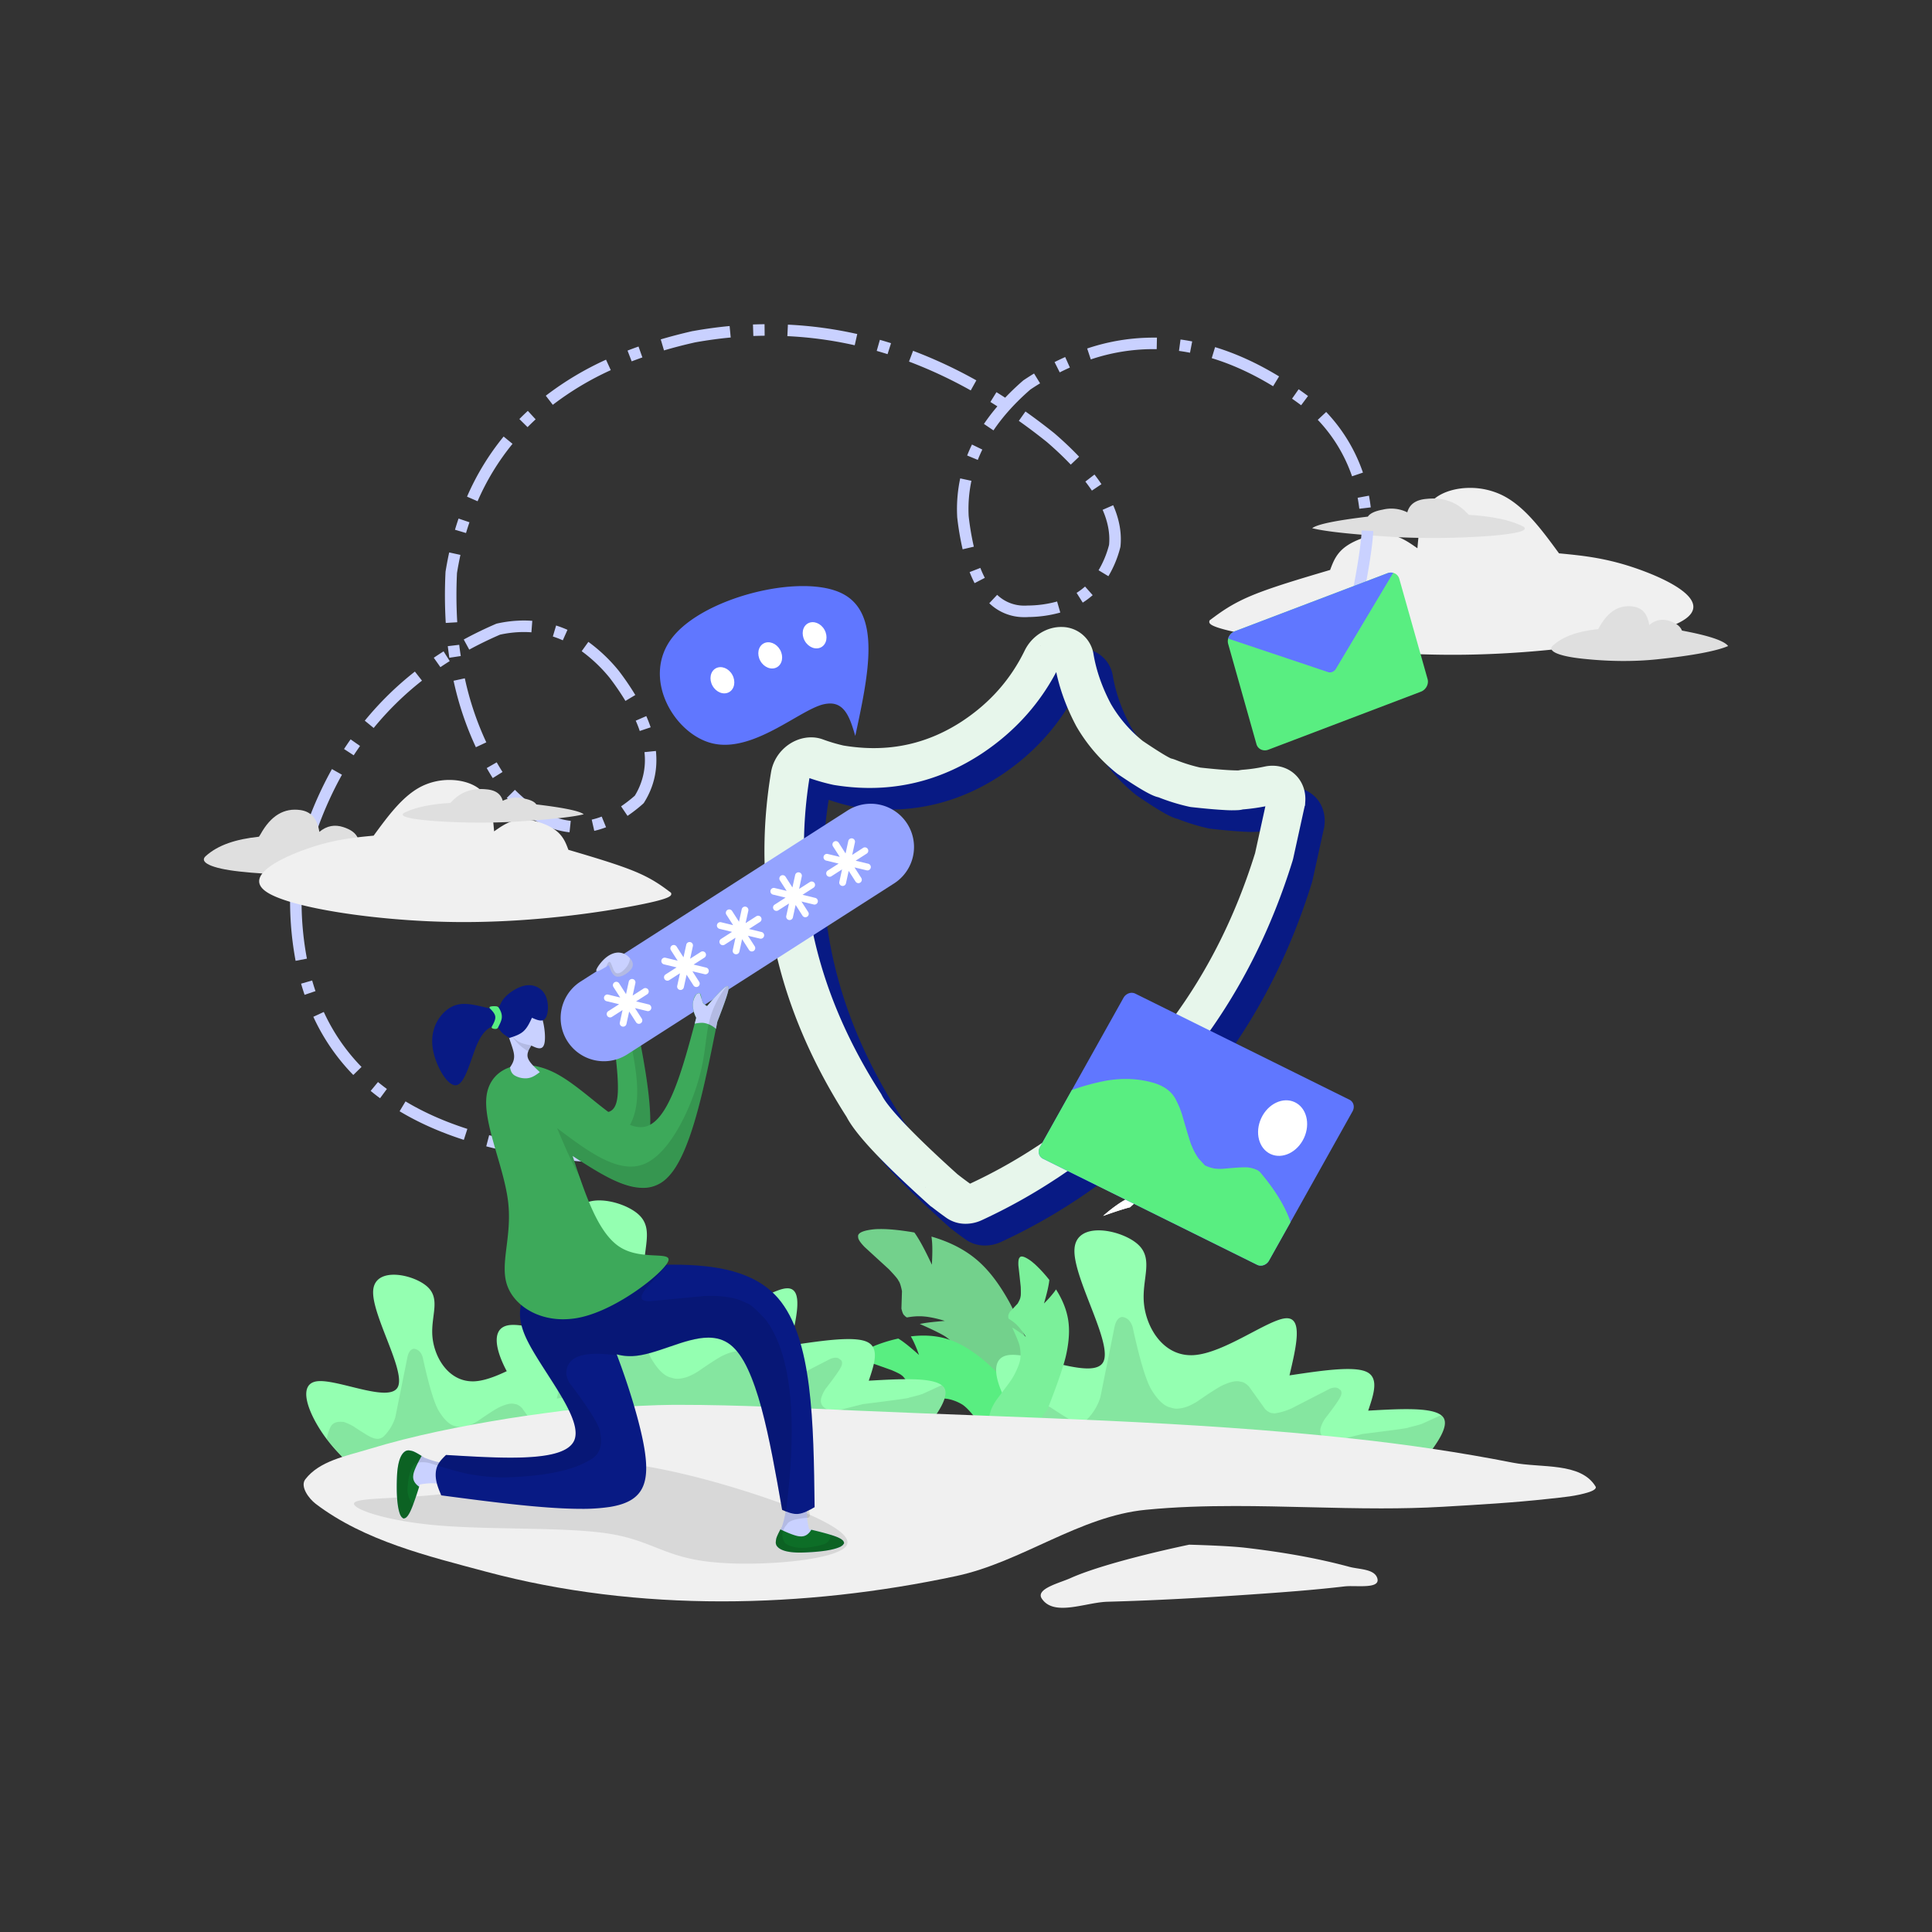 <svg xmlns="http://www.w3.org/2000/svg" viewBox="0 0 2000 2000" id="SocialNetworkSecurity"><rect x="0" y="0" width="2000" height="2000" fill="#333333" stroke="none"/><g fill="#000000" class="color000000 svgShape"><path fill="#73d18c" d="M911.65,1272.31h0a69.26,69.26,0,0,0-7.14.28c-11.59,1.25-17,3.91-16.16,7.85q-.27,3.32,6.76,10.53l10,9.17,13.9,12.7h0l1.15,1.06q9.51,10,9.9,11.86,1.93,2.07,3.67,10.85l-.58,18q1.39,6.22,3.17,7.12c.08.39.89,1.09,2.45,2.09.67-.13,1.16-.18,1.45-.23,2.15-.34,4.23-.63,6.26-.79,1.71-.14,3.37-.21,5-.21h.88l.5,0a70.81,70.81,0,0,1,7.71.67,116.72,116.72,0,0,1,17.47,4.13c-10,.82-17.49,1.64-22.42,2.51-1.31.23-2.47.47-3.49.67,16.2,7,24.82,11.78,26.74,13.16a62.8,62.8,0,0,1,15.19,15c3.1,4.42,6.49,12.67,9.69,25.23a105.21,105.21,0,0,1,2.5,16.4c1.94,22.42,2.6,34.07,3,34.86,1.36,7.51,2.51,11.91,3.1,13.37,5.21,13,12.2,23.12,21.19,30.47,11.54,9.43,20.91,14.24,28.28,14.24a14.17,14.17,0,0,0,12.91-7.66c3.3-5.78,5.09-14.31,5.77-25.27,1-16.78.74-36.11-.65-58l-.56-10.65c-16.09-44.81-28.18-72.61-34.71-84.32-10.32-18.51-21.5-33.58-35-44.56-12.06-9.83-27.11-17.47-45.31-22.73h0c.16,1.38.37,3,.54,4.85.51,5.74.44,13.83-.15,24.24q-10.73-23.09-18.09-33.29c-.86-.17-1.73-.34-2.61-.48q-19.46-3.17-32.36-3.14Z" class="color73d1a2 svgShape"></path><path fill="#ffffff" d="M1187.37,1233.75l-17.55,16-.76.19q-9.16,2.37-27.09,8.79a154.42,154.42,0,0,1,18-13.85,81.38,81.38,0,0,1,9.09-5q3.26-1.53,6.86-2.83t7.62-2.34c.58-.21,1.88-.53,3.87-1Z" class="colorffffff svgShape"></path><path fill="#59ee81" d="M905.67,1393.11h0a47.57,47.57,0,0,0-4.66,2.19c-7.36,4.1-10.19,7.39-8.54,9.78q.75,2.28,7.46,5.1l9.26,3.27L922,1418h0l1.06.38q9.15,4,9.93,5.09,1.86.84,5.49,6.18l4.7,12.15q2.68,3.73,4.12,3.84c.16.24.9.47,2.22.7.41-.28.72-.45.9-.56,1.33-.84,2.63-1.61,3.93-2.3,1.1-.57,2.19-1.08,3.27-1.54l.58-.25c.09,0,.2-.09.33-.15.85-.35,2.61-1,5.31-1.73a85.11,85.11,0,0,1,12.78-2.18q-9.63,5.06-14.19,8c-.81.53-1.52,1-2.13,1.43,12.76.12,19.82.84,21.49,1.22a45.48,45.48,0,0,1,14.32,5.66c3.3,2.07,7.88,6.6,13.55,14a74.84,74.84,0,0,1,6.29,10.2c7.61,14.37,11.34,21.93,11.82,22.34a65.7,65.7,0,0,0,5.83,8c7.13,7.17,14.64,11.94,22.69,14.29,10.33,3,17.92,3.57,22.82,1.49a10.21,10.21,0,0,0,6.42-8.73c.57-4.78-.64-11-3.29-18.44a340.91,340.91,0,0,0-16.77-38.36l-3.38-6.92c-23.33-25.26-39.21-40.33-46.86-46.28-12.08-9.4-23.76-16.27-35.82-19.77-10.79-3.13-23-4-36.54-2.34h0c.5.87,1.09,1.89,1.72,3.07a128.25,128.25,0,0,1,6.75,16.17q-13.65-12.33-21.43-17c-.61.13-1.24.26-1.86.41a150.29,150.29,0,0,0-22.41,7Z" class="color59eea0 svgShape"></path><path fill="#ffffff" d="M1187.37,1233.75l-17.55,16-.76.19q-9.16,2.37-27.09,8.79a154.42,154.42,0,0,1,18-13.85,81.38,81.38,0,0,1,9.09-5q3.26-1.53,6.86-2.83t7.62-2.34c.58-.21,1.88-.53,3.87-1Z" class="colorffffff svgShape"></path><path fill="#94ffb1" d="M1123,1535c-25.53-19.7-51.07-39.4-70.44-66.84s-32.57-62.61-7.89-65.45a33,33,0,0,1,3.69-.19c19.67,0,56,14.08,77.58,14.08,7.73,0,13.59-1.8,16.15-6.69,10.19-19.46-32-87.86-29.76-117.25,1-13.87,12-19,25-19,14.56,0,31.73,6.47,40.6,14.48,16.79,15.19,3.79,35.93,6.28,61.31,2.41,24.56,19.33,53.46,48.74,53.46,1,0,2,0,3-.1,31.29-2.07,75.87-36.23,94.57-38.09.55-.05,1.07-.08,1.57-.08,16.71,0,9.75,29.57,2.78,59.15,22-3.3,44.09-6.6,60.33-6.6,8,0,14.65.81,19.15,2.82,13.57,6.08,7.77,23.18,2,40.28,13.7-.78,27.41-1.55,39.48-1.55,18.72,0,33.49,1.86,38.2,8.47,7.73,10.88-11.78,34.61-31.29,58.33Z" class="color94ffc9 svgShape"></path><path fill-opacity=".1" d="M1161.33,1363.29q-5.68,1.17-7.63,10.6l-14.62,72.6a55.72,55.72,0,0,1-13.77,22.85,11.31,11.31,0,0,1-7.19,3.18,15.35,15.35,0,0,1-6.83-1.36q-3.3-.67-23.74-14.24-9.87-5.06-12.1-4.93l-.18,0a28.34,28.34,0,0,0-3.87-.08q-7.79.45-10.76,6.14a45.92,45.92,0,0,0-4.5,14.8q21.16,26.78,60.43,57.18L1123,1535l339.75-9.5q22.63-27,28.74-39,8.24-14.46.58-21.37h0l-1.69.47-17.41,7.91q-2.4,1.23-15.26,4.32,2.85.4-47.46,6.65l-24.33,6.14c-2,.31-3.77.5-5.27.58a15,15,0,0,1-4.67-.27q-11.39-3.65-8.71-13.33a33.91,33.91,0,0,1,4.67-9.39q13.45-17.3,15.88-22.68,1.7-3.78.1-6.33l-2.81-2.12a7.4,7.4,0,0,0-3.68-.65,15.35,15.35,0,0,0-4.9,1.23l-39.71,20.4a66.81,66.81,0,0,1-17.31,5.11l-3.68-.45a15.39,15.39,0,0,1-6.34-4.25l-16.34-22.85a18.52,18.52,0,0,0-6.6-4.84l-4.35-.88a14.28,14.28,0,0,0-2.56-.07q-6,.33-15.29,4.85-7.6,4.1-24.65,15.91a66.18,66.18,0,0,1-9.76,5.16,35.67,35.67,0,0,1-10.44,2.43,17.14,17.14,0,0,1-7.24-1q-10.45-1.89-21-19.72-8.38-15.67-18.81-64Q1169.2,1363.94,1161.33,1363.29Z" fill="#000000" class="color000000 svgShape"></path><path fill="#f0f0f0" d="M1613.88,572.82c-18.22-24.87-36.43-49.73-60-60.77a76.13,76.13,0,0,0-32.1-7c-13.94,0-27,3.73-35.64,10.28-15.32,11.56-17.07,31.9-18.83,52.24-9.86-6.91-19.71-13.82-33.15-14.42-.65,0-1.31,0-2,0-13.09,0-29,5.5-38.62,12.34-10.13,7.19-13.36,15.85-16.59,24.51-30.35,9-60.7,17.92-81.5,26.63s-32,17.15-43.3,25.6c-1,3.35-2.06,6.69,40.48,15,40.75,8,121.49,20.6,211.12,20.6q5.88,0,11.81-.07c94.3-1.19,196.79-16.92,227-35.64s-11.74-40.44-45.24-52.49S1638.89,575.21,1613.88,572.82Z" class="colorf0f0f0 svgShape"></path><path fill="#dfdfdf" d="M1520.61 533l-1.62-1.51q-16.21-17.73-42-15.07-16.73 1.26-20.15 13.95a37.32 37.32 0 00-25.26-2.84q-12.19 2.19-15.57 7.27-50.26 6-57.65 12 21.24 5.35 88.65 9.31a811.81 811.81 0 0094-1.22q45.49-3.64 35.77-9.91Q1556.67 535.1 1520.61 533zM1654.31 651.28l1.36-2.1c9.1-16.48 20.76-23.32 35-21.29 9.24 1.31 14.79 7.43 16.61 19.14 6.57-5.45 13.54-6.61 21-4.19 6.72 2.19 11 5.26 12.88 9.93q41.71 7.77 47.79 16c-11.8 5.09-36.38 9.89-73.77 13.77-24 2.49-50.07 2.31-78.12-.78-25.2-2.78-35.31-8.23-29.63-13.39C1618.48 658.4 1634.31 653.42 1654.31 651.28z" class="colordfdfdf svgShape"></path><path fill="#c9d1ff" d="M1409.64 549.09c-.08 1.4-.18 2.88-.3 4.42-.11 1.33-.24 2.71-.38 4.14h0q-2.19 22.17-10 61.21l11.68 2.36q9.67-48.08 11-71.48zM540.86 1182.67l-2.11 11.73a640.94 640.94 0 0071.63 8.57l.78-11.9A626.9 626.9 0 01540.86 1182.67zM506.37 1175.15l-3 11.54q5.79 1.5 11.72 2.87l.16 0-.15 0 2.52-11.65Q511.93 1176.59 506.37 1175.15zM419.8 1140.16l-6.13 10.22q29.44 17.67 66.49 29.6l3.66-11.35Q448.08 1157.13 419.8 1140.16zM391.29 1120.12l-7.58 9.2q4.73 3.89 9.71 7.57l7.08-9.58Q395.78 1123.8 391.29 1120.12zM335.19 1047.58l-10.82 5a214.11 214.11 0 0041.35 60.24l8.54-8.33A202.19 202.19 0 01335.19 1047.58zM323.15 1015l-11.46 3.29q1.68 5.87 3.62 11.55l11.28-3.84Q324.76 1020.61 323.15 1015zM300.36 922.08c-.08 3.85-.1 7.66-.08 11.43h0A337.73 337.73 0 00306 994.64l11.71-2.25a321.66 321.66 0 01-5.51-55.61h0c-.07-4.76-.06-9.57 0-14.46l-11.91-.24zM307.39 885.62q-1.61 5.76-3.07 11.63l11.55 2.9q1.44-5.73 3-11.34zM343.62 796.14a384.75 384.75 0 00-22 46.77q-3.77 9.62-7.13 19.62l11.29 3.8q1.78-5.31 3.69-10.5h0A375.51 375.51 0 01354 802zM533.05 817.63L524.6 826l.93.93h0a145.83 145.83 0 0028.19 22.24h0l2.16 1.24h0a96.41 96.41 0 0017.48 7.71h0a81 81 0 0016.22 3.47l1.26-11.86a68 68 0 01-13.11-2.74h0q-17.43-5.43-34.9-20.33h0Q538 822.55 533.05 817.63zM622.89 845.32a76.84 76.84 0 01-10.34 3.16l2.63 11.62a88.74 88.74 0 0012.2-3.73l.13-.06-.13.05-4.48-11h0zM679 777.39l-11.86 1.22a70.28 70.28 0 01-10 45.1 144.76 144.76 0 01-14.2 11l6.67 9.88a156.32 156.32 0 0016.07-12.52l0 0a5.93 5.93 0 001.1-1.3Q682 806.49 679 777.39zM514.19 789.17l-10.34 5.93q3 5.25 6.23 10.37l0 0 10.12-6.3 0-.05C518.13 795.88 516.12 792.55 514.19 789.17zM362.94 765.38q-3.48 4.93-6.79 10l10 6.51q3.21-4.9 6.56-9.67zM481.18 702.18l-11.64 2.54a323.65 323.65 0 0023.09 68.81l10.79-5.07A311.5 311.5 0 01481.18 702.18zM669.05 741.29l-10.93 4.76c1.58 3.61 3 7.17 4.14 10.67l11.29-3.81q-1.93-5.73-4.5-11.62zM429.49 695.21a331.38 331.38 0 00-51.87 50.84l9.22 7.55a319.58 319.58 0 0150-49zM1386.24 676.94q-7.24 31.41-16.72 69.42l11.56 2.88q9.51-38.12 16.78-69.62zM609.09 664.43l-6.93 9.69A156.13 156.13 0 01631 701.53a263.39 263.39 0 0116.45 24.07l10.22-6.13a276.55 276.55 0 00-17.35-25.37l-.16-.19a167.91 167.91 0 00-31.11-29.48zM459.19 674.27q-5.15 3.24-10.13 6.63l-.17.12.16-.12 6.87 9.74q4.74-3.21 9.63-6.29zM475.38 667.5l-11.83 1.41q.72 6 1.61 12L477 679.13Q476.08 673.37 475.38 667.5zM542.23 642.35a128 128 0 00-27.69 3.13 5.89 5.89 0 00-1.08.34q-17.36 7.47-33.39 16.2l5.69 10.47q15.32-8.32 31.88-15.49a116.11 116.11 0 0124.58-2.73c2.66 0 5.28.1 7.89.3l.92-11.88C548.12 642.46 545.18 642.35 542.23 642.35zM575.7 647.48l-3.39 11.42h0a98.58 98.58 0 0110.3 3.94L587.45 652a112.24 112.24 0 00-11.74-4.47zM1394 642.12q-1.21 5.65-2.54 11.62l11.64 2.57q1.32-6 2.55-11.67zM575.5 647.42l.08 0-.08 0zM465 571.88q-2.11 9.64-3.74 19.67a4.9 4.9 0 00-.07.67 485.1 485.1 0 00.25 52.65l11.9-.72a473.68 473.68 0 01-.27-50.93q1.55-9.57 3.57-18.79zM1032.26 615.77l-8.16 8.68a51.6 51.6 0 0036.62 14.42c1.3 0 2.61 0 3.94-.12a127.69 127.69 0 0032.95-4.64l-3.31-11.46a115.72 115.72 0 01-30 4.18h-.26c-1.09.07-2.17.11-3.23.11A40.25 40.25 0 011032.26 615.77zM1123.25 607.18a68.81 68.81 0 01-8.77 6.56l6.37 10.08a81.17 81.17 0 0010.29-7.71zM1014.86 587.9l-11.1 4.33a120.24 120.24 0 005.14 11.44l10.59-5.48A104.83 104.83 0 011014.86 587.9zM1152.36 523l-10.92 4.77q8.3 19 6.66 36.25a101 101 0 01-10.87 26.3l10.19 6.17a112.47 112.47 0 0012.34-30 5.91 5.91 0 00.16-.92Q1162 545 1152.36 523zM994 495.23a152.09 152.09 0 00-3.13 39.59l0 .39a291.55 291.55 0 005.64 33.43l11.6-2.72a280.55 280.55 0 01-5.35-31.69 140.17 140.17 0 012.86-36.5zM474.69 536.8c-1.29 3.81-2.53 7.67-3.69 11.59l11.42 3.4q1.68-5.65 3.56-11.15zM1417.15 513.11l-11.72 2.19q1 5.6 1.74 11.36l11.84-1.42c-.5-4.1-1.11-8.15-1.86-12.13zM521.35 451.9a264.28 264.28 0 00-37.88 62.23l10.92 4.76a253 253 0 0136.18-59.44zM1133 491.25l-9.43 7.29q3.65 4.71 6.76 9.33l9.89-6.65q-3.33-5-7.22-10zM1372.86 426.46l-8.7 8.15a160.12 160.12 0 0135.47 58.45l11.29-3.83a172 172 0 00-38.06-62.77zM1061.58 425.94l-6.89 9.73q14.65 10.36 29.16 22 13.76 11.89 24.6 23.32l8.64-8.2q-11.27-11.89-25.52-24.2l-.28-.23q-14.77-11.81-29.7-22.38zM1006.19 460.18q-2.69 5.51-4.9 11.13l-.09.21 11 4.57.09-.22q2.09-5.28 4.61-10.48zM1070.45 386.65q-5.39 3.3-10.77 6.88a5.3 5.3 0 00-.6.46q-10 8.68-18.56 17.7-4.5-2.91-9-5.71l-6.27 10.13c2.41 1.5 4.82 3 7.23 4.56a199.63 199.63 0 00-13.91 18.19l9.87 6.68q14.82-21.93 38.14-42.25 5-3.37 10.11-6.47zM546.41 425.33q-4.49 4.14-8.75 8.46l8.47 8.38q4.08-4.12 8.36-8.08zM1344.37 402.94l-6.84 9.76q4.7 3.3 9.41 6.81l7.12-9.56q-4.85-3.6-9.69-7zM627.35 372.34A319.79 319.79 0 00565 409.64l7.27 9.43a308.34 308.34 0 0160-35.9zM945.21 363.16L941 374.31a473.39 473.39 0 0163.91 29.85l5.81-10.41a485 485 0 00-65.51-30.59zM1257.85 359.34l-3.47 11.41q31.55 9.6 63.52 29.08l6.2-10.17q-33.27-20.28-66.25-30.31zM1102.68 369.61q-5.51 2.46-11 5.22l5.35 10.66q5.25-2.65 10.51-5zM661 358.74q-5.78 2-11.38 4.2l4.28 11.12Q659.39 372 665 370zM1193.5 349.51a214.44 214.44 0 00-68.07 11.25l3.76 11.31a202.41 202.41 0 0164.31-10.64c1.31 0 2.62 0 3.92 0l.24-11.92C1196.27 349.52 1194.88 349.51 1193.5 349.51zM910.84 351.78l-3.27 11.46q5.63 1.61 11.23 3.38l3.59-11.37q-5.76-1.81-11.55-3.47zM1222.08 351.46l-1.61 11.81q5.7.78 11.42 1.88l2.26-11.7q-6-1.17-12.07-2zM755.3 337.51q-18.88 1.77-38 5.21l-.25 0Q700 346.61 684 351.32l3.36 11.43q15.52-4.58 32.16-8.31 18.54-3.33 36.91-5.06zM815.63 336.07l-.56 11.9a404 404 0 0169.74 9.45l2.61-11.63a415.43 415.43 0 00-71.79-9.72zM791.46 335.62q-6 .06-12 .29l.4 11.91h0c3.91-.15 7.82-.25 11.71-.28z" class="colorffc9ff svgShape"></path><path fill="#dfdfdf" d="M268.06,866.17l1.6-2.49c10.74-19.44,24.5-27.51,41.33-25.11,10.91,1.55,17.46,8.77,19.6,22.58,7.75-6.43,16-7.8,24.8-4.94,7.93,2.58,13,6.2,15.19,11.71q49.21,9.17,56.39,18.93c-13.92,6-42.92,11.66-87,16.24-28.33,2.94-59.07,2.73-92.16-.92-29.73-3.27-41.66-9.71-35-15.8C225.79,874.57,244.47,868.69,268.06,866.17Z" class="colordfdfdf svgShape"></path><path fill="#f0f0f0" d="M386.78,865.07c15.51-21.16,31-42.33,51.06-51.73a64.94,64.94,0,0,1,27.33-5.94c11.86,0,22.95,3.18,30.33,8.75,13,9.84,14.54,27.16,16,44.47,8.39-5.88,16.78-11.76,28.23-12.27.55,0,1.11,0,1.67,0,11.15,0,24.68,4.69,32.88,10.51,8.62,6.12,11.37,13.49,14.12,20.86,25.84,7.63,51.68,15.26,69.38,22.67s27.28,14.6,36.86,21.79c.87,2.85,1.75,5.7-34.46,12.81-34.69,6.81-103.42,17.53-179.72,17.53-3.33,0-6.69,0-10.05-.06-80.27-1-167.51-14.4-193.26-30.34s10-34.42,38.51-44.68S365.5,867.11,386.78,865.07Z" class="colorf0f0f0 svgShape"></path><path fill="#dfdfdf" d="M466.18,831.21l1.38-1.29q13.8-15.07,35.73-12.82,14.22,1.08,17.15,11.88a31.66,31.66,0,0,1,21.49-2.42q10.4,1.86,13.27,6.18,42.78,5.07,49.06,10.2-18.06,4.56-75.46,7.92a688.87,688.87,0,0,1-80-1q-38.73-3.11-30.45-8.44Q435.49,833,466.18,831.21Z" class="colordfdfdf svgShape"></path><path fill="#7bf09a" d="M1070.52,1308.07h0a43.58,43.58,0,0,0-3.64-3c-6.27-4.43-10.09-5.46-11.4-3.16q-1.57,1.52-1.25,8.14l1,8.89,1.34,12.33h0l.1,1q.33,9.09-.27,10.16c0,1.25-.94,3.56-2.91,7l-8.13,8.65c-1.35,2.45-1.86,4.09-1.54,4.9a4.17,4.17,0,0,0,.3,2.1c.39.23.66.41.82.51,1.21.77,2.36,1.54,3.44,2.34q1.35,1,2.55,2.07l.44.38.25.21a47.84,47.84,0,0,1,3.51,3.69,76.67,76.67,0,0,1,6.84,9.64q-7.95-5.93-12.17-8.52l-2-1.18c4.93,10.53,7.13,16.62,7.48,18.14a41.41,41.41,0,0,1,1,14c-.4,3.53-2.31,9.08-6.2,16.68a69.61,69.61,0,0,1-5.9,9.19c-8.8,11.92-13.55,18-13.7,18.53a59.45,59.45,0,0,0-4.29,8c-3.08,8.68-4,16.73-2.8,24.27,1.6,9.68,4.13,16.14,7.78,19.35a9.32,9.32,0,0,0,9.71,1.84c4.14-1.42,8.74-4.86,13.85-10a311.89,311.89,0,0,0,24.91-28.91l4.36-5.51c11.56-29.13,17.68-48.13,19.56-56.76,3-13.63,4-26,2.12-37.23-1.68-10.11-5.79-20.44-12.49-31h0c-.52.75-1.12,1.64-1.85,2.63a118.55,118.55,0,0,1-10.62,11.92q4.75-16.1,5.55-24.33c-.35-.45-.7-.92-1.07-1.37a138.17,138.17,0,0,0-14.63-15.64Z" class="color7bf0b5 svgShape"></path><path fill="#94ffb1" d="M606,1504c-25.54-19.7-51.07-39.41-70.44-66.84s-32.57-62.61-7.89-65.45a33,33,0,0,1,3.69-.19c19.67,0,56,14.07,77.58,14.07,7.73,0,13.59-1.79,16.15-6.68,10.19-19.46-32-87.86-29.76-117.25,1-13.87,12-19,25-19,14.56,0,31.73,6.47,40.6,14.49,16.79,15.19,3.79,35.93,6.28,61.31,2.41,24.56,19.33,53.46,48.74,53.46,1,0,2,0,3-.1,31.29-2.07,75.87-36.23,94.57-38.09.54,0,1.07-.08,1.57-.08,16.71,0,9.75,29.57,2.78,59.15,22-3.3,44.09-6.6,60.33-6.6,8,0,14.65.81,19.15,2.82,13.57,6.08,7.77,23.18,2,40.27,13.7-.77,27.41-1.54,39.47-1.54,18.73,0,33.5,1.86,38.21,8.47,7.73,10.88-11.78,34.6-31.29,58.33Z" class="color94ffc9 svgShape"></path><path fill-opacity=".1" d="M644.39,1332.35q-5.68,1.17-7.63,10.59l-14.62,72.61a55.72,55.72,0,0,1-13.77,22.85,11.31,11.31,0,0,1-7.19,3.18,15.35,15.35,0,0,1-6.83-1.36q-3.3-.67-23.74-14.24-9.87-5.06-12.1-4.93l-.18,0a26.82,26.82,0,0,0-3.87-.08q-7.79.45-10.76,6.13a46.06,46.06,0,0,0-4.5,14.81q21.16,26.77,60.43,57.17L606,1504l339.75-9.5q22.63-27,28.73-39,8.25-14.47.59-21.37h0l-1.69.47L956,1442.57q-2.4,1.23-15.26,4.32,2.85.4-47.46,6.65l-24.33,6.14c-2,.3-3.77.5-5.27.58A15,15,0,0,1,859,1460q-11.38-3.65-8.71-13.34a34,34,0,0,1,4.67-9.38q13.45-17.3,15.88-22.68,1.7-3.78.1-6.33l-2.81-2.12a7.4,7.4,0,0,0-3.68-.65,15.35,15.35,0,0,0-4.9,1.23l-39.71,20.4a66.81,66.81,0,0,1-17.31,5.11l-3.68-.45a15.39,15.39,0,0,1-6.34-4.25l-16.34-22.85a18.52,18.52,0,0,0-6.6-4.84l-4.35-.89a15.32,15.32,0,0,0-2.56-.06q-6,.33-15.29,4.84-7.61,4.11-24.65,15.92a67.15,67.15,0,0,1-9.76,5.16,35.67,35.67,0,0,1-10.44,2.43,17.3,17.3,0,0,1-7.24-1q-10.46-1.89-21-19.72-8.38-15.67-18.81-64Q652.26,1333,644.39,1332.35Z" fill="#000000" class="color000000 svgShape"></path><path fill="#94ffb1" d="M395.43,1542.83c-21.81-16.83-43.62-33.65-60.16-57.09s-27.81-53.46-6.73-55.89a28.34,28.34,0,0,1,3.15-.16c16.8,0,47.78,12,66.25,12,6.61,0,11.61-1.54,13.8-5.71,8.7-16.62-27.31-75-25.42-100.13.89-11.85,10.23-16.27,21.35-16.27,12.44,0,27.1,5.52,34.67,12.37,14.34,13,3.24,30.68,5.37,52.36,2.06,21,16.5,45.65,41.63,45.65.85,0,1.71,0,2.59-.08,26.72-1.77,64.79-30.94,80.76-32.53.47,0,.91-.07,1.34-.07,14.28,0,8.33,25.26,2.38,50.51,18.82-2.81,37.65-5.63,51.52-5.63,6.86,0,12.51.69,16.35,2.41,11.6,5.2,6.64,19.79,1.69,34.39,11.7-.66,23.41-1.32,33.71-1.32,16,0,28.61,1.59,32.62,7.24,6.61,9.29-10,29.55-26.71,49.81Z" class="color94ffc9 svgShape"></path><path fill-opacity=".1" d="M428.21,1396.21q-4.86,1-6.51,9l-12.49,62a47.7,47.7,0,0,1-11.76,19.52,9.69,9.69,0,0,1-6.14,2.72,13.18,13.18,0,0,1-5.84-1.17q-2.82-.57-20.27-12.16-8.43-4.32-10.34-4.21l-.15,0a23.16,23.16,0,0,0-3.3-.07q-6.66.38-9.19,5.24a39.36,39.36,0,0,0-3.85,12.65q18.08,22.86,51.62,48.82l5.44,4.21,290.16-8.12q19.32-23.07,24.54-33.28,7-12.35.5-18.25h0l-1.45.4-14.87,6.76q-2.05,1-13,3.69,2.43.33-40.53,5.68L620,1505c-1.72.26-3.22.43-4.5.5a12.77,12.77,0,0,1-4-.24q-9.72-3.11-7.43-11.38a29.16,29.16,0,0,1,4-8q11.49-14.76,13.56-19.36,1.45-3.24.09-5.41l-2.4-1.81a6.37,6.37,0,0,0-3.14-.56,13.18,13.18,0,0,0-4.19,1L578,1477.14a56.76,56.76,0,0,1-14.79,4.37l-3.14-.39a13.15,13.15,0,0,1-5.41-3.62l-14-19.52a16.06,16.06,0,0,0-5.64-4.14l-3.72-.75a12.9,12.9,0,0,0-2.18-.06q-5.09.29-13.06,4.14-6.5,3.51-21.06,13.6a56.28,56.28,0,0,1-8.33,4.4,30.48,30.48,0,0,1-8.91,2.08,14.78,14.78,0,0,1-6.19-.85q-8.93-1.61-17.92-16.84-7.17-13.38-16.07-54.65Q434.92,1396.77,428.21,1396.21Z" fill="#000000" class="color000000 svgShape"></path><path fill="#f0f0f0" d="M1231.05,1599.05s-84.11,17.23-123,34.66c-11.07,5-36.27,11-29.6,21.14,4.79,7.26,12.57,9.53,21.61,9.53,14.59,0,32.48-5.9,46.51-6.27,49.44-1.32,98.85-4.09,148.2-7.49,32.42-2.23,64.86-4.59,97.13-8.38a64.32,64.32,0,0,1,7-.29c2.93,0,6.11.08,9.23.08,10.18,0,19.69-.84,17.72-8-2.77-10-18.77-9.32-28.81-12-35.53-9.61-72.06-15.64-108.62-19.88C1269.44,1600,1231.05,1599.05,1231.05,1599.05Z" class="colorf0f0f0 svgShape"></path><path fill="#f0f0f0" d="M583.3,1460.32s-38.24,5-57.28,8.1c-48.67,7.9-97.31,17.4-144.48,31.8-23.13,7.06-50.82,12-65.5,31.18-5.58,7.31,3.5,19.83,10.83,25.4,50.53,38.34,115.54,53.94,176.82,70.34,78.64,21,161,30.59,243.49,30.59,81.82,0,163.87-9.38,242.79-26.24,67.82-14.5,127.4-62,196.45-68.59,30.63-3,61.35-3.87,92.13-3.87,50.38,0,100.88,2.45,151.28,2.45,21.08,0,42.13-.42,63.16-1.64,37-2.14,73.93-4.23,110.72-8.32,14-1.55,28.18-2.63,41.53-7,2.73-.89,8-3.19,6.51-5.65-15.31-25.39-56.35-19-85.44-24.67-55-10.83-110.62-19-166.38-25-170-18.45-341.45-21.4-512.33-28.92-61.3-2.7-122.63-6-184-6H697C659,1454.46,583.3,1460.32,583.3,1460.32Z" class="colorf0f0f0 svgShape"></path><path fill-opacity=".1" d="M605.58,1516.91c-50.47,12.2-100.94,24.4-147.11,29.66s-88.05,3.6-91.77,9.21,30.69,18.5,86.2,23.3,132.08,1.54,176.78,8.48,57.51,24.07,105.7,29.34a348.44,348.44,0,0,0,37.18,1.79c45.25,0,96.68-6.71,103.86-18.91,9.3-15.81-55.66-40.83-108.69-57.36s-94.14-24.55-119.18-27.38a177.82,177.82,0,0,0-19.95-1.3A78.76,78.76,0,0,0,605.58,1516.91Z" fill="#000000" class="color000000 svgShape"></path><path fill="#6077ff" d="M885.38,761.81c-5-16.78-10-33.56-26.1-33.56a34.06,34.06,0,0,0-11.65,2.36C824.81,739,786.47,771,750.35,771a55,55,0,0,1-13.08-1.52c-39.62-9.67-73.71-68.11-41.2-109.6,24.66-31.46,87.64-53.18,135.23-53.18,15.16,0,28.75,2.21,39.05,7C913,633.47,899.19,697.64,885.38,761.81Z" class="color6660ff svgShape"></path><path fill="#ffffff" d="M758.1 698.56c3.77 6.83 2.23 14.91-3.44 18s-13.32.11-17.09-6.72-2.23-14.92 3.44-18S754.33 691.72 758.1 698.56zM807.61 672.8c3.77 6.83 2.23 14.91-3.44 18s-13.33.11-17.1-6.72-2.23-14.92 3.44-18S803.83 666 807.61 672.8zM853.54 652c3.77 6.83 2.23 14.91-3.44 18s-13.33.11-17.1-6.72-2.23-14.92 3.44-18S849.76 645.15 853.54 652z" class="colorffffff svgShape"></path><path fill="#59ee81" d="M1278.4,653.41h0a11.61,11.61,0,0,0-6.07,5.38,10.46,10.46,0,0,0-.95,7.76l29.28,103.75a8.72,8.72,0,0,0,4.73,5.6,9.78,9.78,0,0,0,7.63.17l157.8-60c5.35-2,8.49-7.92,7-13.14l-29.29-103.75c-1.47-5.22-7-7.8-12.35-5.76l-78.9,30-78.9,30Z" class="color59eea0 svgShape"></path><path fill="#6077ff" d="M1278.4,653.41a11.61,11.61,0,0,0-6.07,5.38,11.09,11.09,0,0,0-.93,2.3l45.72,15.31,57.68,19.34a6.39,6.39,0,0,0,4.31-.13,7.49,7.49,0,0,0,3.73-3.15L1442.23,593h0a10,10,0,0,0-6,.41l-78.9,30Z" class="color6660ff svgShape"></path><path fill="#081a84" d="M1137.34,693.17h0a23.45,23.45,0,0,1-8.14,14.26,22,22,0,0,1-15.2,5.27h0a3.18,3.18,0,0,0,3-1.81h0c-18.3,37.52-45.39,68.18-80.79,91.66l10.24-15.82h0a23.49,23.49,0,0,1-10.32,15.87h0c-39.36,25.89-82.07,37.6-127.37,35.21h0a236.47,236.47,0,0,1-25.65-2.8l20.71-8.55h0c-5.37,6.8-13.94,10.08-21.75,8.35h0a213.43,213.43,0,0,1-27.63-8.08h0a2.7,2.7,0,0,0,.77.15h0a3.08,3.08,0,0,0,2.4-1l.08-.08h0l-.07.07a3.29,3.29,0,0,0,.83-1.65h0c-19,113.76,4.88,223.65,73.34,330.25,3.81,5.94,3.93,13.83.31,20.66h0l.72-18.83c5.71,11.7,30.1,38.37,78.4,81.82a18.85,18.85,0,0,1,5.75,17.08h0l-5.83-17.15s0,0,0,0l0,0h0c5.94,4.62,8.35,12.58,6.17,20.44h0c-3,10.72-13.5,18.11-24,16.87s-17.45-10.67-15.79-21.55h0a23.52,23.52,0,0,1,13.25-17.51c7-3.27,14.86-2.59,20.45,1.79h0c4.61,3.61,9.35,7.15,14.13,10.56h0a2.58,2.58,0,0,0-1.35-.47h0a2.84,2.84,0,0,0-1.38.27h0a539,539,0,0,0,71.36-39.75l0,0,.06,0,0,0c110-72.93,184.93-173.64,225.19-303.31h0l-.07.25h0l11.52-52.46c2.43-11,12.93-19,23.75-18.1s18.06,10.51,16.36,21.62h0l-40.1-3.57a2.6,2.6,0,0,0,1.17,2.85l-.32-.19h0l.32.19a2.45,2.45,0,0,0,1.17.34h0a3,3,0,0,0,.78-.08l8.88-4.33h0a22.7,22.7,0,0,1-9.25,4.42h0a203.28,203.28,0,0,1-27.29,4h0a3.2,3.2,0,0,0,.54-.09l9.22-5h0a22.69,22.69,0,0,1-11.58,5.52h0c-.85.13-1.64.21-2.32.27h0a121.73,121.73,0,0,1-15.15-.13h0c-8.77-.46-20-1.47-33.71-3l18.53-7.29h0c-5.44,5.89-13.37,8.57-20.59,6.95h0a207.31,207.31,0,0,1-32.16-9.91h0a2.43,2.43,0,0,0,.48.14l20.64-7.72h0c-5.65,6.6-14.35,9.52-22.06,7.39h0c-.89-.24-1.72-.52-2.45-.78h0c-7.83-2.86-21.29-11.3-38.27-22.82l29.2-7.32h0a23.28,23.28,0,0,1-14.34,10,18.92,18.92,0,0,1-15.87-3.4h0a173.18,173.18,0,0,1-41.84-48.41l36.15-4.7h0a23.27,23.27,0,0,1-18.21,13.34,18.11,18.11,0,0,1-18.34-9.35h0c-11-20.71-18.47-41.84-22.13-63.39h0a2.48,2.48,0,0,0,2.36,2.09l22.78-17h0c-3,10.72-13.5,18.12-24,16.88S1095.31,701.92,1097,691h0l40.37,2.13M1097,691h0c1.74-11.38,12.19-20.12,23.33-19.53s18.78,10.29,17,21.66h0l-39.82-4.68h0c2.84-10.24,12.61-17.52,22.78-17h0A33.34,33.34,0,0,1,1152,699.65h0c2.89,17,8.89,34.36,18.29,52.05l-36.55,4h0a23.32,23.32,0,0,1,17.79-13.29,18.22,18.22,0,0,1,18.37,8.58h0a137.78,137.78,0,0,0,33.32,38.65L1173,796.21h0a23.45,23.45,0,0,1,13.68-9.83,19.19,19.19,0,0,1,15.51,2.51h0c18.26,12.38,27.71,17.82,30.44,18.81h0s-.12-.05-.38-.12l-22.06,7.4h0c5.28-6.16,13.26-9.15,20.63-7.72h0a33.69,33.69,0,0,1,6.33,1.86h0a172.46,172.46,0,0,0,26.46,8.13l-20.6,7h0a22.24,22.24,0,0,1,18.52-7.29h0c13.35,1.48,23.78,2.39,31.48,2.8h0c6,.32,8.84.28,9.64.22h0l-.44.05-11.59,5.53h0a23,23,0,0,1,9.22-5h0a39,39,0,0,1,7.22-1.25h0a161,161,0,0,0,21.66-3.18l-9.25,4.42h0a23,23,0,0,1,8.89-4.34h0a38.2,38.2,0,0,1,10.82-1h0a34.52,34.52,0,0,1,15.58,4.58l.32.2h0l-.31-.19c12.91,7.52,19.09,22.76,15.61,38.42-2.46,11-13,19-23.77,18s-18-10.52-16.33-21.61h0l40.11,3.52-11.51,52.45h0c-.25,1.15-.55,2.27-.9,3.4h0c-43.31,139.46-124.82,249.37-244.2,328.54l0,0-.06,0,0,0a586.48,586.48,0,0,1-77.45,43.13h0a39.59,39.59,0,0,1-18.56,3.67h0a34.23,34.23,0,0,1-18.12-6.22h0q-7.83-5.58-15.41-11.51l33.71-15.71h0l-39.81-4.68h0l6.17,20.43h0l0,0c-.61-.48-1.15-.93-1.68-1.4a18.83,18.83,0,0,1-5.82-17.15h0l5.74,17.08c-46.55-41.87-77.14-73.35-86.55-92.65a20.82,20.82,0,0,1,.71-18.82h0l.31,20.66c-72.72-113.24-99.53-232.71-78.66-357.82h0a43.3,43.3,0,0,1,11.08-22.21l-.07.07h0l.08-.08c8.71-9.35,20.71-14.21,32.26-13.6h0a35.4,35.4,0,0,1,10.37,2.12h0a174.62,174.62,0,0,0,22.8,6.67l-21.75,8.34h0c5.12-6.47,13.16-9.79,20.71-8.55h0A196.17,196.17,0,0,0,915,796.62h0c36.64,1.93,70.16-7.39,101.34-27.9L1006,784.6h0a23.46,23.46,0,0,1,10.25-15.82h0c28.55-18.93,49.84-43.13,64.36-72.92h0c7.51-15.39,23.48-25.2,39.66-24.34L1097,691Z" class="color0a067a svgShape"></path><path fill="#e7f6eb" d="M1117.43,670.76h0a23.37,23.37,0,0,1-8.14,14.25,22.1,22.1,0,0,1-15.2,5.28h0a3.19,3.19,0,0,0,3-1.82h0c-18.3,37.53-45.39,68.18-80.79,91.66l10.24-15.82h0a23.45,23.45,0,0,1-10.32,15.87h0c-39.36,25.88-82.07,37.59-127.37,35.2h0a236.47,236.47,0,0,1-25.65-2.8l20.71-8.55h0c-5.37,6.79-13.94,10.08-21.75,8.34h0a211.86,211.86,0,0,1-27.63-8.08h0a2.7,2.7,0,0,0,.77.16h0a3.09,3.09,0,0,0,2.4-1l.08-.07h0l-.07.08a3.28,3.28,0,0,0,.83-1.66h0c-19,113.75,4.88,223.64,73.34,330.24,3.81,5.94,3.93,13.84.31,20.66h0l.72-18.82c5.71,11.69,30.1,38.37,78.4,81.81a18.85,18.85,0,0,1,5.75,17.08h0l-5.83-17.15h0l0,0h0c5.94,4.62,8.35,12.58,6.17,20.44h0c-3,10.73-13.5,18.12-24,16.88s-17.45-10.68-15.79-21.56h0a23.54,23.54,0,0,1,13.25-17.51c7-3.27,14.86-2.58,20.45,1.8h0c4.61,3.6,9.35,7.15,14.13,10.55h0a2.49,2.49,0,0,0-1.35-.46h0a2.84,2.84,0,0,0-1.38.27h0a539,539,0,0,0,71.36-39.75l0,0,.06,0,0,0c110-72.93,184.93-173.64,225.19-303.3h0l-.07.25h0l11.51-52.45c2.43-11,12.93-19,23.75-18.1s18.06,10.51,16.36,21.61h0l-40.09-3.57a2.59,2.59,0,0,0,1.16,2.86l-.32-.19h0l.32.19a2.57,2.57,0,0,0,1.17.34h0a3,3,0,0,0,.78-.07l8.88-4.34h0a22.7,22.7,0,0,1-9.25,4.42h0a203.28,203.28,0,0,1-27.29,4h0a2.44,2.44,0,0,0,.54-.09l9.22-5h0a22.69,22.69,0,0,1-11.58,5.52h0c-.85.13-1.64.21-2.32.27h0a121.73,121.73,0,0,1-15.15-.13h0c-8.77-.47-20-1.48-33.71-3l18.53-7.29h0c-5.44,5.89-13.37,8.57-20.59,6.95h0a208.38,208.38,0,0,1-32.16-9.9h0a3.36,3.36,0,0,0,.48.14l20.64-7.73h0c-5.65,6.6-14.35,9.52-22.06,7.4h0c-.89-.25-1.71-.52-2.45-.79h0c-7.83-2.86-21.29-11.3-38.27-22.81l29.2-7.33h0a23.28,23.28,0,0,1-14.34,10,18.92,18.92,0,0,1-15.87-3.4h0a173,173,0,0,1-41.84-48.41l36.15-4.7h0a23.27,23.27,0,0,1-18.21,13.34,18.11,18.11,0,0,1-18.34-9.35h0c-11-20.71-18.47-41.85-22.13-63.4h0a2.48,2.48,0,0,0,2.36,2.09l22.78-17h0c-3,10.73-13.49,18.12-24,16.88s-17.45-10.68-15.79-21.56h0l40.37,2.13m-40.37-2.13h0c1.74-11.37,12.19-20.12,23.33-19.53s18.78,10.29,17,21.66h0l-39.82-4.68h0c2.84-10.24,12.61-17.52,22.79-17h0A33.35,33.35,0,0,1,1132,677.25h0c2.88,17,8.88,34.35,18.28,52l-36.55,4h0A23.32,23.32,0,0,1,1131.56,720a18.21,18.21,0,0,1,18.37,8.59h0a137.94,137.94,0,0,0,33.32,38.65L1153,773.81h0a23.39,23.39,0,0,1,13.68-9.82,19.15,19.15,0,0,1,15.51,2.5h0c18.26,12.38,27.71,17.82,30.44,18.81h0l-.38-.11-22.06,7.39h0c5.28-6.17,13.26-9.15,20.63-7.73h0a33.69,33.69,0,0,1,6.33,1.86h0a170.27,170.27,0,0,0,26.46,8.13l-20.6,6.95h0a22.25,22.25,0,0,1,18.52-7.3h0c13.35,1.47,23.78,2.39,31.48,2.79h0c6,.31,8.84.28,9.64.21h0l-.44.06-11.59,5.52h0a23,23,0,0,1,9.22-5h0a39,39,0,0,1,7.22-1.26h0a162.61,162.61,0,0,0,21.66-3.17l-9.25,4.42h0a22.71,22.71,0,0,1,8.88-4.33h0a38.19,38.19,0,0,1,10.82-1h0a34.4,34.4,0,0,1,15.58,4.58l.32.19h0l-.32-.19c12.91,7.52,19.09,22.76,15.61,38.42-2.45,11-13,19-23.77,18s-18-10.52-16.33-21.61h0l40.1,3.51-11.51,52.45h0c-.25,1.15-.55,2.28-.9,3.4h0c-43.31,139.46-124.82,249.37-244.2,328.54l0,0-.06,0h0a585.92,585.92,0,0,1-77.45,43.14h0a39.7,39.7,0,0,1-18.56,3.66h0a34.23,34.23,0,0,1-18.12-6.22h0c-5.22-3.71-10.37-7.56-15.41-11.5l33.71-15.72h0L958,1228.82h0l6.17,20.44h0l0,0c-.61-.48-1.15-.94-1.68-1.4a18.84,18.84,0,0,1-5.82-17.15h0l5.74,17.08c-46.55-41.87-77.14-73.35-86.55-92.64a20.84,20.84,0,0,1,.71-18.83h0l.31,20.66c-72.72-113.24-99.53-232.71-78.66-357.82h0a43.3,43.3,0,0,1,11.08-22.21l-.07.08h0l.08-.08c8.71-9.34,20.71-14.2,32.26-13.6h0a34.76,34.76,0,0,1,10.37,2.12h0a176.18,176.18,0,0,0,22.8,6.66L853,780.41h0c5.12-6.47,13.16-9.78,20.71-8.55h0a198.6,198.6,0,0,0,21.43,2.34h0c36.64,1.94,70.16-7.38,101.34-27.89l-10.32,15.87h0a23.43,23.43,0,0,1,10.24-15.83h0c28.55-18.93,49.84-43.13,64.36-72.92h0c7.51-15.39,23.48-25.2,39.66-24.34l-23.34,19.53Z" class="colore7f3f6 svgShape"></path><path fill="#6077ff" d="M1175.24,1028.59h0a8.69,8.69,0,0,0-6.78-.29A10.33,10.33,0,0,0,1163,1033l-86.46,154.5a9.35,9.35,0,0,0-1,6.91,7.8,7.8,0,0,0,4.09,5.1l221.78,109.86c4.24,2.11,9.74.14,12.27-4.38l86.46-154.51c2.53-4.52,1.14-9.89-3.1-12l-110.89-54.93-110.89-54.94Z" class="color6660ff svgShape"></path><path fill="#59ee81" d="M1202.32,1124.13a50.41,50.41,0,0,0-7.78-3.05q-23.14-6.82-49.27-2.39a229.08,229.08,0,0,0-35.73,9.75l-33,59a9.35,9.35,0,0,0-1,6.91,7.8,7.8,0,0,0,4.09,5.1l221.78,109.86c4.24,2.11,9.74.14,12.27-4.38L1336,1265.1q-8.23-24-31-51a10.81,10.81,0,0,0-3.86-3,29.79,29.79,0,0,0-8.1-2.38q-3.72-1-27,1.21a51.68,51.68,0,0,1-8.68-.25,40.2,40.2,0,0,1-8.85-2.71,5.4,5.4,0,0,1-2.26-1.74l-5.33-5.79a59.78,59.78,0,0,1-7.35-13.64h0q-.78-.39-9.77-31.54a87.37,87.37,0,0,0-5.88-14.49Q1213.42,1129.62,1202.32,1124.13Z" class="color59eea0 svgShape"></path><path fill="#ffffff" d="M1349.86,1178.08c-6.91,14.83-22.41,22.23-34.61,16.55s-16.51-22.32-9.6-37.15,22.41-22.23,34.61-16.54S1356.76,1163.26,1349.86,1178.08Z" class="colorffffff svgShape"></path><path fill="#c9d1ff" d="M482.27,1543.53c-10.13-3.19-20.26-6.39-28.2-7.53a50.92,50.92,0,0,0-7.2-.52,72.64,72.64,0,0,0-12.23,1.25c-4.17,13.21-8.34,26.42-12.3,32-1.45,2.07-2.88,3.11-4.2,3.11-2.28,0-4.26-3.09-5.58-9.36-2.08-9.92-2.51-27.81-1.11-40.22s4.63-19.33,9.57-20.65a7.67,7.67,0,0,1,1.93-.24c4.67,0,10.48,3.76,16.28,7.51,7.17,2.7,14.34,5.41,21.67,5.58h.78c7.09,0,14.32-2.27,21.55-4.54Z" class="colorffc9ff svgShape"></path><path fill="#0d6e27" d="M436.47,1507.18q-8.39,15-8.65,20.13a10.4,10.4,0,0,0,1.31,6.86,15.48,15.48,0,0,0,4.79,4.84h0q-7.23,23.26-10.92,28.75a13,13,0,0,1-2.7,3.25,5.75,5.75,0,0,1-2.11.89c-.52,0-.8,0-.85-.09l-1.66-1.4-1.26-2q-4.73-11.06-3.4-41.5,1.26-21,9.31-25a8.45,8.45,0,0,1,2.67-.5,26.42,26.42,0,0,1,4.16.8q2.67.84,9.29,5Z" class="color3ea770 svgShape"></path><path fill="#081a84" d="M456.79,1548c-2.1-5-4.19-10-5.17-15.11s-.83-10.52,1-15,5.49-8.11,9.11-11.73c23.13,1.39,46.27,2.79,66.66,2.79,34.21,0,60.66-3.93,66.29-18.38,9-23.06-35-72.91-50-105.37s-.85-47.53,13.25-62.6c6.94-5.56,13.87-11.13,21.7-11.13,7.58,0,16,5.22,26.09,20.72,20.5,31.49,47.84,105.43,58.51,153s4.67,68.67-32.7,74.75a191.69,191.69,0,0,1-30,2C563,1561.93,509.89,1555,456.79,1548Z" class="color0a067a svgShape"></path><path fill="#c9d1ff" d="M841,1535c-2.47,10.32-5,20.65-5.53,28.65s.76,13.67,2.09,19.34c13.48,3.23,27,6.46,32.84,10s4.21,7.42-5.54,10.19c-8.56,2.44-23.31,4-35.23,4-1.67,0-3.28,0-4.81-.09-12.48-.53-19.61-3.26-21.27-8.09s2.15-11.76,6-18.68c2.2-7.35,4.39-14.69,4-22s-3.21-14.64-6.09-21.95Z" class="colorffc9ff svgShape"></path><path fill="#0d6e27" d="M807.91,1583.26q15.54,7.29,20.69,7.21a10.38,10.38,0,0,0,6.75-1.79,15.42,15.42,0,0,0,4.49-5.12h0q23.71,5.58,29.45,8.87a13.14,13.14,0,0,1,3.43,2.46,5.82,5.82,0,0,1,1,2c.05.52,0,.8,0,.85l-1.29,1.75-1.94,1.41q-10.69,5.49-41.16,6.31-21,.23-25.59-7.53a8.27,8.27,0,0,1-.68-2.63,25.81,25.81,0,0,1,.5-4.2c.44-1.82,1.87-5,4.32-9.62Z" class="color3ea770 svgShape"></path><path fill="#081a84" d="M629.69,1312.26c22.61-1.55,45.21-3.09,66.66-3.09,45.11,0,85.1,6.83,109.23,34.83,35.6,41.33,36.66,128.77,37.71,216.22-5.77,3.28-11.55,6.57-17.16,7q-.74.06-1.47.06c-5.09,0-10.06-2.14-15-4.27-13.1-74.74-26.21-149.47-53.52-170.91-6.84-5.37-14.57-7.4-22.83-7.4-24.73,0-54.24,18.16-78.9,19.16-.73,0-1.46,0-2.19,0-31.78,0-55-28.33-57.66-48.23C591.86,1335.36,610.77,1323.81,629.69,1312.26Z" class="color0a067a svgShape"></path><path fill-opacity=".11" d="M691.06,1309.24h0q-24.43.26-55.72,2.63l-5.65.39q-16.44,9.16-25.19,18-6.79-9.91-12.67-14.21a19.86,19.86,0,0,0-12.24-4.48q-10.08,0-21.57,11.06a73.63,73.63,0,0,0-17.52,24.78q-3.69,9.54-.92,23a74.73,74.73,0,0,0,5.19,14.86l4.29,8.45q7.34,13.05,29.66,47.76,6,9.75,10.37,18.8,9.38,18.42,5.63,30.36-6.6,14-35.15,16.82-10.14,1.58-29.51,1.57-25.89,0-68.29-2.8a27.66,27.66,0,0,0-7.2,7.63,103.1,103.1,0,0,1-15.34-4.9,88.77,88.77,0,0,0-7.73-4.72,26.32,26.32,0,0,0-4.33-2l-.56-.13a12.79,12.79,0,0,0-2.91-.6,3.89,3.89,0,0,0-.65-.07h0a8.45,8.45,0,0,0-2.67.5l0,0-.47.2q-3.74,1.86-5.95,8.33-2.22,6.19-2.84,16.44v.23c-.12,1.69-.22,3.47-.28,5.32a154.37,154.37,0,0,0,1.33,27.46q1.17,6.61,2.46,8.83a5.63,5.63,0,0,0,2.72,3l.1.09c0,.06.23.1.56.1h.32a1.37,1.37,0,0,0,.46-.1,4.13,4.13,0,0,0,1.57-.76l.05,0,.08-.07a12.25,12.25,0,0,0,2.63-3.18,27.64,27.64,0,0,0,1.71-3.11q1.11-2.19,2.76-6.55c0-.13.09-.25.13-.38a23.6,23.6,0,0,1-5.86-15.72q1.15-27.18,12.54-28.2a26.42,26.42,0,0,1,3.09-.19,29.2,29.2,0,0,1,7.48,1q31.53,9.93,42,11.52a203.59,203.59,0,0,0,32.82,3.19q1.38,0,2.7,0,61.13-1.63,88.15-18,15.13-8,10.49-29.16-1.08-10.35-32.12-51.41-3.45-7.47-2.66-10.6,1.11-18.81,31.53-18.81l1.76,0q5.46.11,19.28,1.52c-.1-.26-.19-.51-.28-.76h0l5.9,1.29a37.17,37.17,0,0,0,7,.61,78.18,78.18,0,0,0,15.66-1.86q6.34-1,40.24-12.64,15.93-4.4,19.4-4.4H727a57.55,57.55,0,0,1,6.18-.34q13.83,0,22.93,7.38a55.19,55.19,0,0,1,12.54,14.91q3.39,2.76,15.23,35.79,11.37,34.79,25.75,120.21c1.25.6,2.46,1.14,3.65,1.62a102.67,102.67,0,0,1-3.83,15.71q-5.73,10.39-6,13.23-.29,1.77-.36,2.82a3.13,3.13,0,0,0,0,.66v.17a1.3,1.3,0,0,0,.1.55,6.39,6.39,0,0,0,.36,1.4,2.7,2.7,0,0,0,.21.51l0,.08c.07.14.14.28.22.42q2.1,3.55,8.6,5.31a42.47,42.47,0,0,0,7.55,1.37c1.09.1,2.23.19,3.42.25,1.45.07,3,.1,4.56.1h1.35c1.72,0,3.52,0,5.4-.1q23.25-1.17,32.71-4.94a27.17,27.17,0,0,0,2.89-1.27l1.94-1.41,1.29-1.75s.07-.21.06-.52a3.42,3.42,0,0,0-1.36-2.68,14.49,14.49,0,0,0-3.14-2.16,26.28,26.28,0,0,0-3.27-1.51,68.43,68.43,0,0,0-6.58-2.24h0q1,6.49-6,9.69-13.2,3.89-23,3.89-10.58,0-17.29-4.48-7.26-9.81,1.68-19.89,2.53-5.25,20.67-6.71c0-.37-.06-.73-.08-1.1h0c0,.37,0,.73.08,1.11l1.21-.1c1-.25,1.55-1.15,1.74-2.71a14.8,14.8,0,0,0-1.25-4.74l-1.31.64-.47.25h0a24.12,24.12,0,0,1-10.91,2.75,23.06,23.06,0,0,1-8.93-1.86l-1.91-.72q18.46-144.57-20.5-198-15.21-16.89-20.26-17.74a59.6,59.6,0,0,0-17.56-5.93,113.93,113.93,0,0,0-19.86-1.61q-3,0-6,.12L672.83,1347h-.56c-4.17,0-6.79-.79-7.86-2.35l-.26-2.81q.84-3.4,4.94-8.66l22-24Z" fill="#000000" class="color000000 svgShape"></path><path fill-opacity=".11" d="M837.09 1563.56l-1.11.63c.37-.18.75-.36 1.13-.56A.19.19 0 00837.09 1563.56zM812.63 1605.53a49.36 49.36 0 0011 1.62h0a49.36 49.36 0 01-11-1.62zM803.81 1599.8c.07.14.14.28.22.42-.08-.14-.16-.28-.23-.42zM813.29 1564.67h0v0h0v0h0zM638.53 1402.08h0z" fill="#000000" class="color000000 svgShape"></path><path fill="#3da95a" d="M630.78,1046.28c4.83,32.63,9.66,65.26,8.79,84.36-.66,14.29-4.5,21-14.07,21a39.31,39.31,0,0,1-11.67-2.24c-18.29-5.9-48.29-23.29-78.3-40.67L525.47,1142c47.53,30.4,95.07,60.8,122.36,60.8,5.82,0,10.72-1.39,14.5-4.45,21.5-17.42,6.81-89.15-7.87-160.87Z" class="color3da971 svgShape"></path><path fill-opacity=".11" d="M654.46,1037.5q17.43,82.05,18.52,114.74a134.72,134.72,0,0,1-.74,23.73l-2,9.41-3.26,7.53-4.64,5.46q-5.22,4.43-14.46,4.42a49.3,49.3,0,0,1-7.27-.59l-8-1.78a136.66,136.66,0,0,1-18.05-6.61q-9.07-3.12-32.28-16.66h0a55.51,55.51,0,0,1,5.67-.27c12.19,0,25.68,3.15,37.33,3.15,9.26,0,17.37-2,22.75-9.11,19.91-26.34,9.36-66.42,3.83-99-1.44-8.5-2.8-21.67-3.75-32.08h0Z" fill="#000000" class="color000000 svgShape"></path><path fill="#94a3ff" d="M601,1016.11h0l276.26-177a44.77,44.77,0,0,1,48.31,75.4h0l-276.26,177a44.77,44.77,0,1,1-48.31-75.4Z" class="colorff94ff svgShape"></path><path fill="#ffffff" d="M636.09 1016.91a3.52 3.52 0 00-1.06 4.85q3.5 5.43 7 10.88h0l-12.56-3.05a3.51 3.51 0 00-1.65 6.82l13.08 3.17h0l-11.33 7.26a3.51 3.51 0 003.78 5.91l11.12-7.13h0q-1.41 6.45-2.83 12.9a3.51 3.51 0 106.86 1.5l2.82-12.89h0q3.57 5.55 7.12 11.11a3.51 3.51 0 004.85 1.06h0a3.51 3.51 0 001.06-4.85l-7-10.87h0l12.56 3.05a3.51 3.51 0 002.72-.45 3.56 3.56 0 001.52-2.13 3.52 3.52 0 00-2.58-4.24l-13.09-3.17h0l11.34-7.26a3.51 3.51 0 10-3.79-5.9l-11.11 7.12h0l2.82-12.9a3.5 3.5 0 00-5.32-3.7 3.42 3.42 0 00-1.53 2.2q-1.42 6.45-2.83 12.9h0L640.94 1018A3.52 3.52 0 00636.09 1016.91zM695.58 978.79a3.51 3.51 0 00-1.06 4.85q3.48 5.45 7 10.88h0l-12.56-3.06a3.52 3.52 0 00-2.72.46 3.46 3.46 0 00-1.52 2.13 3.51 3.51 0 002.58 4.23l13.09 3.18h0L689 1008.73a3.51 3.51 0 103.79 5.91l11.12-7.12h0q-1.42 6.45-2.83 12.89a3.51 3.51 0 106.85 1.51q1.41-6.45 2.83-12.9h0q3.56 5.57 7.12 11.11a3.52 3.52 0 004.85 1.07h0a3.52 3.52 0 001.06-4.85l-7-10.88h0l12.55 3a3.51 3.51 0 101.66-6.82L718 998.52h0l11.33-7.26a3.51 3.51 0 00-3.78-5.91l-11.12 7.12h0l2.82-12.89a3.51 3.51 0 10-6.85-1.51L707.55 991h0q-3.57-5.55-7.13-11.12A3.51 3.51 0 00695.58 978.79zM753 942a3.51 3.51 0 00-1.06 4.85l7 10.88h0l-12.56-3.05a3.51 3.51 0 00-1.65 6.82l13.08 3.18h0l-11.33 7.26a3.51 3.51 0 103.78 5.91l11.12-7.13h0q-1.41 6.45-2.83 12.89a3.51 3.51 0 106.86 1.5l2.82-12.89h0l7.12 11.11a3.51 3.51 0 004.85 1.06h0a3.5 3.5 0 001.06-4.84l-7-10.88h0l12.56 3a3.51 3.51 0 001.65-6.82l-13.08-3.17h0l11.33-7.27a3.5 3.5 0 10-3.78-5.9l-11.11 7.12h0q1.42-6.45 2.83-12.9A3.51 3.51 0 00772 938.6a3.51 3.51 0 00-4.18 2.67L765 954.17h0l-7.12-11.12A3.52 3.52 0 00753 942zM808.39 906.51a3.51 3.51 0 00-1.06 4.84q3.49 5.45 7 10.89h0l-12.56-3a3.51 3.51 0 00-1.65 6.82l13.08 3.17h0l-11.33 7.27a3.5 3.5 0 103.78 5.9l11.12-7.12h0q-1.41 6.45-2.83 12.89a3.51 3.51 0 002.68 4.18 3.44 3.44 0 002.64-.47 3.5 3.5 0 001.54-2.2l2.82-12.89h0l7.12 11.12a3.52 3.52 0 004.85 1.06h0a3.51 3.51 0 001.06-4.85l-7-10.88h0l12.56 3.05a3.51 3.51 0 101.65-6.82l-13.08-3.18h0L842.12 919a3.51 3.51 0 10-3.79-5.91l-11.11 7.12h0L830 907.29a3.51 3.51 0 00-5.32-3.71 3.47 3.47 0 00-1.53 2.21q-1.43 6.44-2.83 12.89h0l-7.12-11.11A3.51 3.51 0 00808.39 906.51zM863.36 871.28a3.52 3.52 0 00-1.06 4.85l7 10.88h0l-12.56-3a3.51 3.51 0 00-1.65 6.82L868.14 894h0l-11.33 7.26a3.51 3.51 0 003.78 5.91L871.71 900h0q-1.41 6.43-2.83 12.89a3.51 3.51 0 106.86 1.5l2.82-12.89h0l7.11 11.11a3.51 3.51 0 004.85 1.06h0a3.5 3.5 0 001.06-4.84q-3.48-5.45-7-10.88h0l12.55 3a3.51 3.51 0 002.72-.45 3.57 3.57 0 001.52-2.13 3.52 3.52 0 00-2.58-4.24L885.75 891h0l11.34-7.27a3.51 3.51 0 10-3.79-5.9L882.19 885h0l2.82-12.9a3.5 3.5 0 00-5.32-3.7 3.45 3.45 0 00-1.53 2.2q-1.42 6.45-2.83 12.9h0l-7.12-11.12A3.52 3.52 0 00863.36 871.28z" class="colorffffff svgShape"></path><path fill="#c9d1ff" d="M630.29,999.06c2.06,5.76,4.12,11.52,8.87,12a5.85,5.85,0,0,0,.73,0c4.75,0,11.59-4.49,14.05-8.64,2.59-4.36.32-8.34-2.68-11.34a15.66,15.66,0,0,0-11.08-5h-.06c-4.36,0-9.37,2-14.17,6.36s-9.42,11.19-8.66,12.69a.72.72,0,0,0,.71.33C619.92,1005.49,625.11,1002.28,630.29,999.06Z" class="colorffc9ff svgShape"></path><path fill-opacity=".11" d="M652.23,992.19a14,14,0,0,1,2.47,4.12,7.14,7.14,0,0,1,.15,4,10.14,10.14,0,0,1-2.57,4.34,21.71,21.71,0,0,1-10.55,6.25l-1.33.18a9.44,9.44,0,0,1-1.69-.07l-.14,0-1-.32a6.39,6.39,0,0,1-1.81-1.15,12.78,12.78,0,0,1-2.8-3.91,48.57,48.57,0,0,1-2.15-5.18l-.49-1.38-2.71,1.71c.83-2.67,1.79-4.34,2.87-5a.85.85,0,0,1,.55-.08,1.8,1.8,0,0,1,1,.87q.38.32,2.9,6.89a13.35,13.35,0,0,0,1.27,2.25l.74.87a3.62,3.62,0,0,0,1.47.88h0l.14,0q4.17.87,10-6.41a18,18,0,0,0,3.58-8.47l0-.4Z" fill="#000000" class="color000000 svgShape"></path><path fill="#3da95a" d="M720.77,1053.56a26,26,0,0,1-3.16-8.76c-.57-3.81-.44-8.94,1.1-12.37,1.21-2.69,3.29-4.33,4.81-4.33a1.66,1.66,0,0,1,1.1.38c1.42,1.21,1.31,5.34,2.29,8s3,3.81,5.1,5c9-10.37,18.1-20.74,21.1-20.74a.83.83,0,0,1,.77.4c1.75,2.71-4.8,19.65-11.35,36.59-13.85,69.6-27.71,139.2-52.67,162.36a34.58,34.58,0,0,1-24.42,9.56c-21.6,0-47.14-16.49-72.68-33,13.15,40,26.3,80.07,49.2,94.46s55.55,3.12,49.4,15.36-51.08,48-88.91,56.91a85.4,85.4,0,0,1-19.54,2.32c-28.57,0-50.53-15.45-57.56-34.23-8.56-22.87,5-50.69.64-87.5s-26.76-82.63-22.09-111c3.18-19.28,18.83-30.51,39-30.51,9.55,0,20.1,2.51,30.84,7.86,31.74,15.82,65,56.5,89.56,56.5a20.14,20.14,0,0,0,3.9-.37C692,1161.58,706.39,1107.57,720.77,1053.56Z" class="color3da971 svgShape"></path><path fill="#c9d1ff" d="M753.15,1020.72c.92,0,1.24.95,1,2.86q.23,3.92-11.57,34.12-.72,3.73-1.43,7.37A24.6,24.6,0,0,0,729,1059a14.87,14.87,0,0,0-2.54-.2,36.8,36.8,0,0,0-7.3.9q.78-3,1.58-6.1l-.64-1.25q-6.07-13.95.87-23a4.63,4.63,0,0,1,2.58-1.18,1.46,1.46,0,0,1,1,.4l2.87,9.2c.58,1.2,2.09,2.45,4.52,3.77q12.86-15,17.81-19C751.31,1021.31,752.41,1020.72,753.15,1020.72Z" class="colorffc9ff svgShape"></path><path fill-opacity=".11" d="M753.15,1020.72c.92,0,1.24.95,1,2.86q.23,3.92-11.57,34.12-15.3,79.47-26.45,112.59-8.72,27.32-20.21,43-11.67,16.25-30.69,16.25a49.2,49.2,0,0,1-5.22-.29q-25.15-3.63-67.18-32.64h0q5.26,14.41,10.37,26.79c-10.07-16.58-18.3-36.1-26.54-55.61h0c26.44,19.92,52.88,39.83,76.26,39.83a36.38,36.38,0,0,0,14-2.68c26.51-10.85,47.64-56.55,56.6-88.52s5.75-50.18,15.14-72.67c3.38-8.1,8.4-16.76,13.79-22.9h0A2.3,2.3,0,0,1,753.15,1020.72Z" fill="#000000" class="color000000 svgShape"></path><path fill="#c9d1ff" d="M558.82,1109.85c-3.71,2.78-7.42,5.56-12.23,6.25a17.29,17.29,0,0,1-2.62.18,22,22,0,0,1-11.38-3.07c-3.29-2.21-4-5.23-4.63-8.25,2.45-3.76,4.9-7.52,4.1-13.7s-4.87-14.77-6.57-22.42-1-14.34-.34-21c7.81-4.5,15.61-9,22.07-9A10.55,10.55,0,0,1,555,1042c7.2,7.19,10.29,28.09,8.78,37.11-.77,4.58-2.73,6.09-5.28,6.09s-5.46-1.41-8.46-2.82c-2.53,4.07-5,8.13-3.58,12.72S553.37,1104.74,558.82,1109.85Z" class="colorffc9ff svgShape"></path><path fill="#081a84" d="M550.67,1053.58c3.26,1.43,6.53,2.86,9.28,2.86a5.41,5.41,0,0,0,4.74-2.43c3.06-4.38,3.69-15.54.08-23.25a18.67,18.67,0,0,0-17.18-10.9,21.47,21.47,0,0,0-3.07.23c-8.78,1.28-18.46,8.09-23,13.68s-3.86,10-8.51,10.49a10.07,10.07,0,0,1-1.14.06c-5,0-14.19-2.91-22.79-4.32a52.59,52.59,0,0,0-8.36-.76,27.91,27.91,0,0,0-18.14,6.23c-8.57,6.75-17.08,20-14.83,38.18,2.18,17.6,14.46,39.81,23.74,39.81a5.47,5.47,0,0,0,.9-.08c9.36-1.52,15.07-27.67,21.57-42.47s13.8-18.28,17.8-18.51h.43c3.62,0,4.35,2.86,6.32,5.32s5.43,4.67,8.82,6.78c5.37-1.73,10.74-3.47,14.62-7S548.27,1058.82,550.67,1053.58Z" class="color0a067a svgShape"></path><path fill-opacity=".11" d="M530,1072.55a53.44,53.44,0,0,0,8.5,9.87,65.64,65.64,0,0,0,8.32,5.94,34,34,0,0,1,3.23-6l1.54.72-1.34-.79q-8.81-1.59-12.08-3.29-3.46-1.53-8.16-6.42Z" fill="#000000" class="color000000 svgShape"></path><path fill="#59ee81" d="M506.82,1043.59c2.76,2.78,5.51,5.57,5.88,8.79s-1.65,6.89-3.66,10.55a1.37,1.37,0,0,0,.79,1.69,7.6,7.6,0,0,0,2.9.55,5.19,5.19,0,0,0,1.09-.1,3,3,0,0,0,2-1.86c1.51-3,3-5.92,3.51-8.62a13.34,13.34,0,0,0-.77-7.09,22.54,22.54,0,0,0-2.53-4.71,3.89,3.89,0,0,0-2.61-1.1,17.75,17.75,0,0,0-1.89-.09,15.61,15.61,0,0,0-3.67.36C506.62,1042.32,506.72,1043,506.82,1043.59Z" class="color59eea0 svgShape"></path></g></svg>